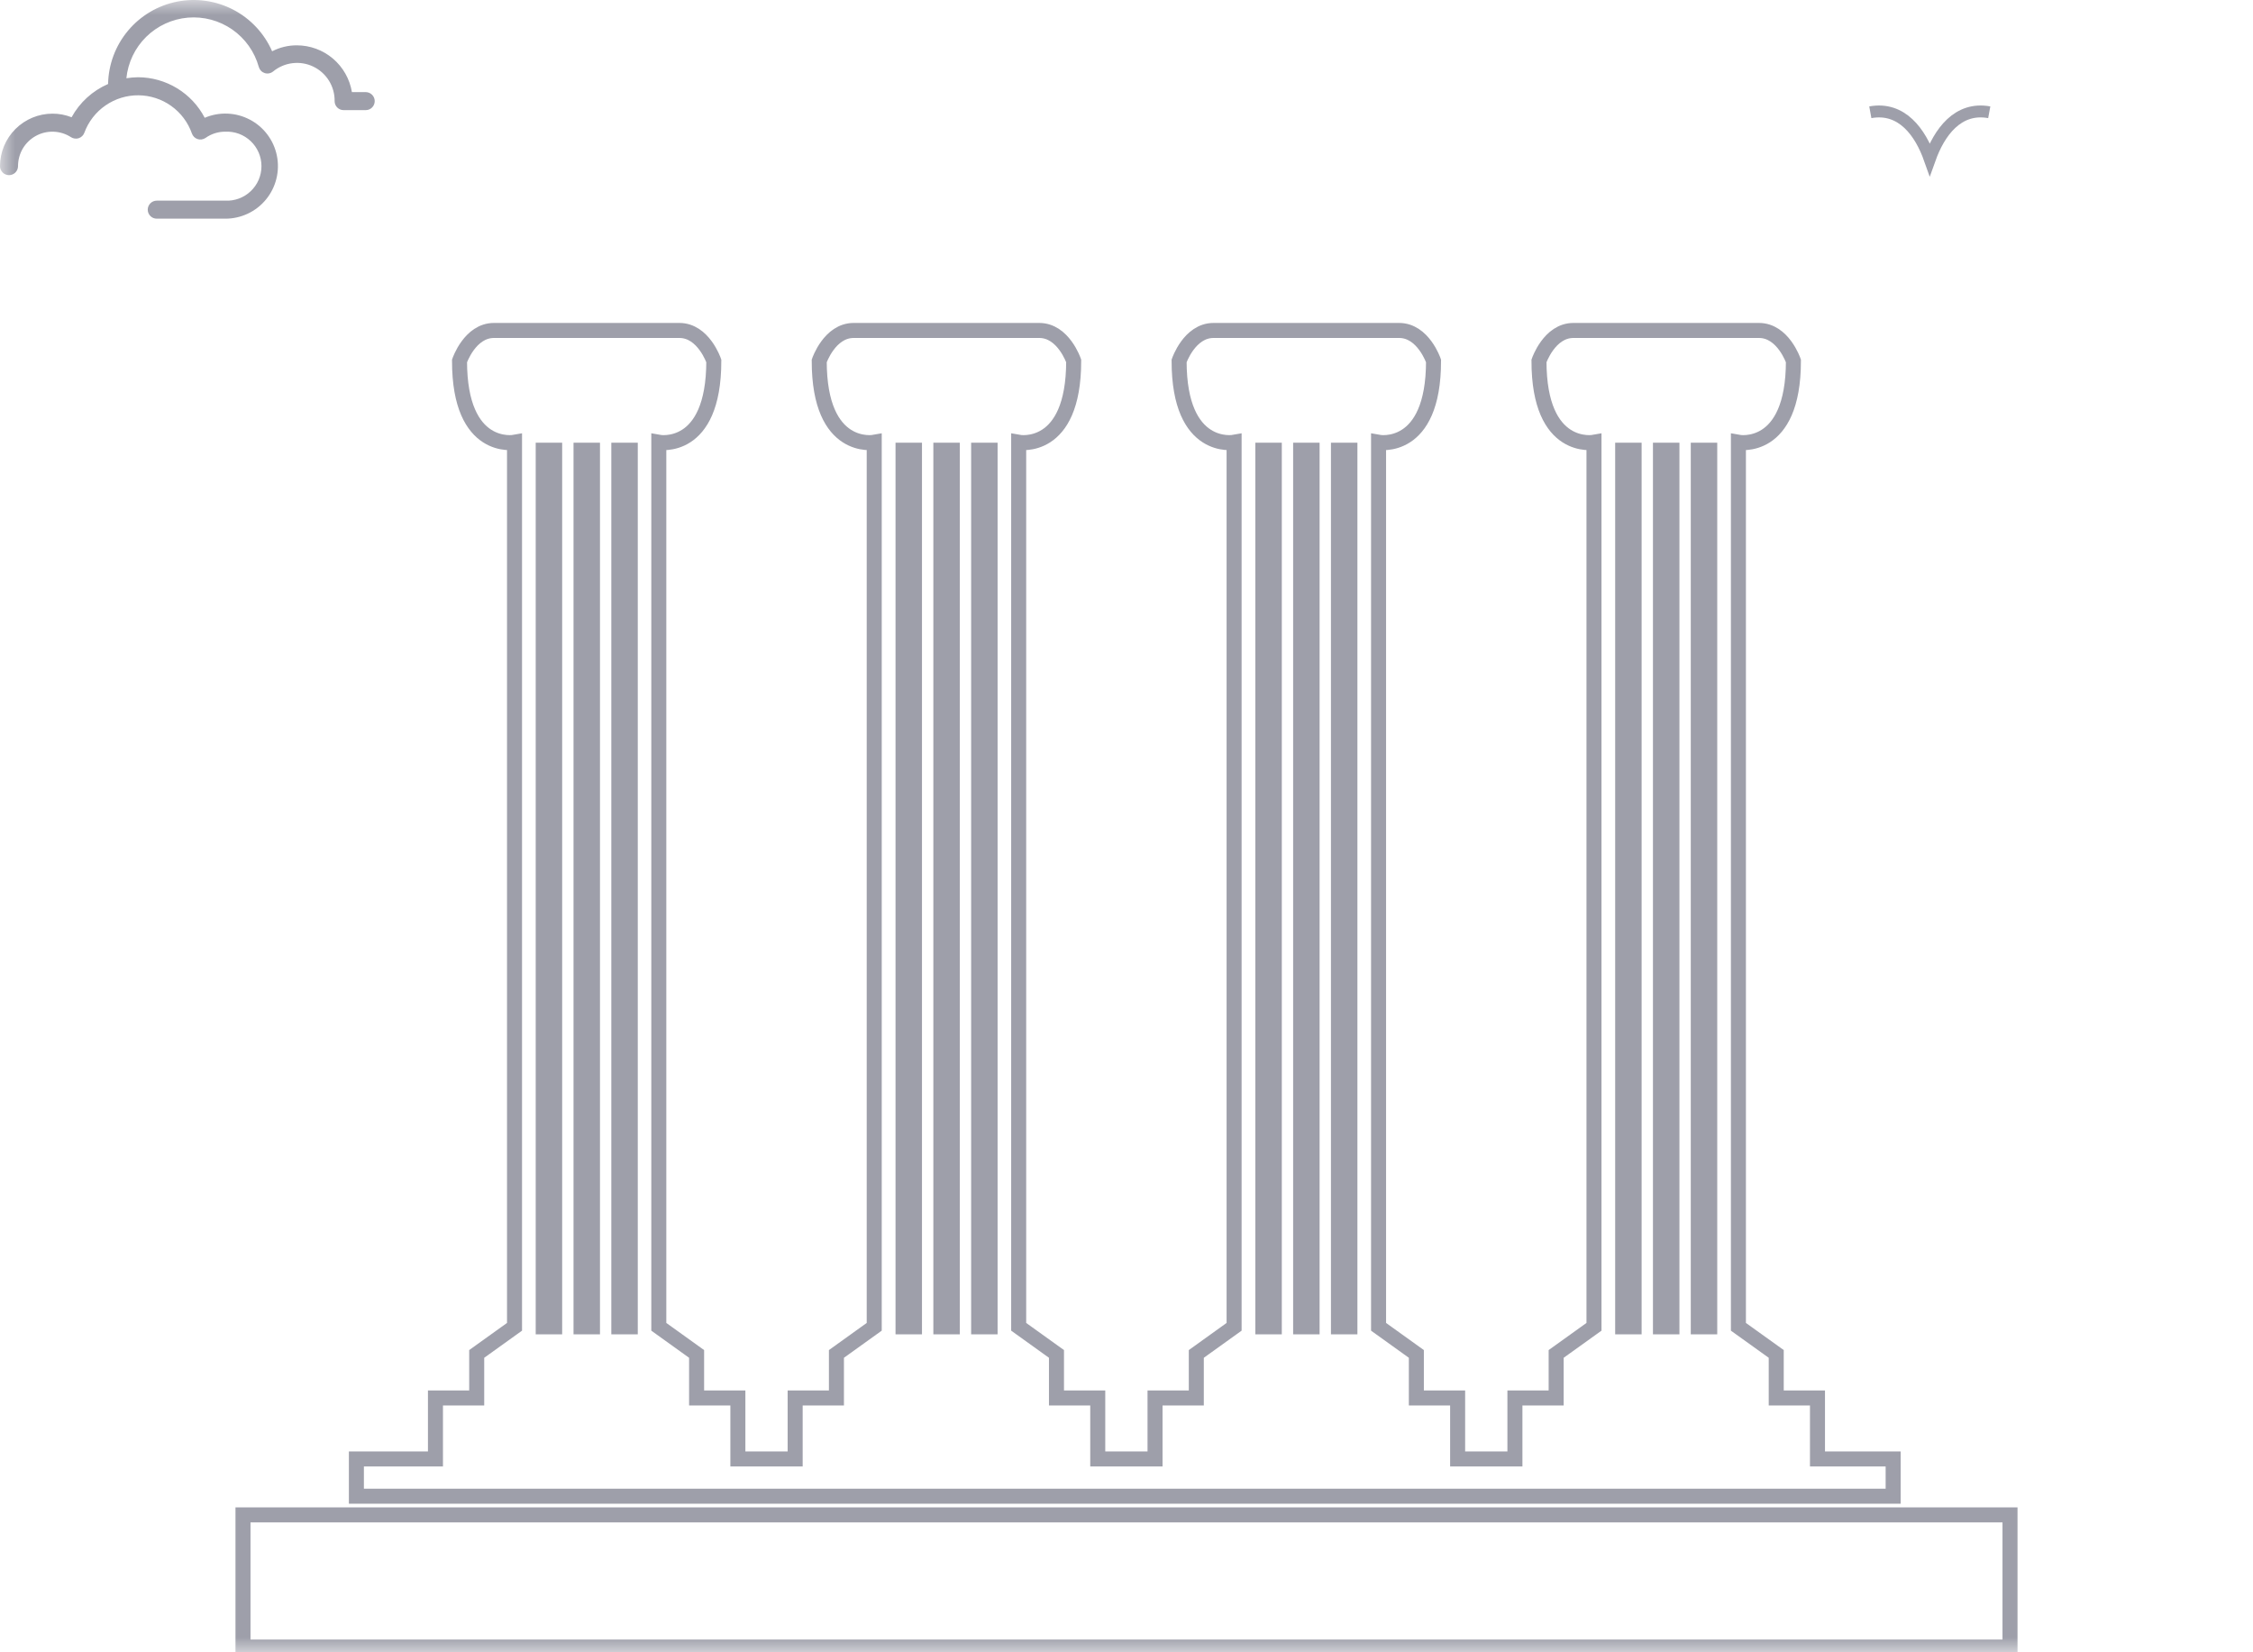 <svg width="75" height="55" viewBox="0 0 75 55" fill="none" xmlns="http://www.w3.org/2000/svg">
<mask id="mask0_1_3778" style="mask-type:alpha" maskUnits="userSpaceOnUse" x="0" y="0" width="75" height="55">
<rect width="75" height="55" fill="#D9D9D9"/>
</mask>
<g mask="url(#mask0_1_3778)">
<path d="M2.383 3.903C2.18 3.823 1.964 3.782 1.746 3.783C1.283 3.784 0.84 3.968 0.512 4.296C0.185 4.623 0.001 5.067 0 5.53C0 5.609 0.032 5.686 0.088 5.742C0.144 5.798 0.22 5.83 0.3 5.83C0.38 5.83 0.456 5.798 0.512 5.742C0.569 5.686 0.6 5.609 0.6 5.53C0.6 5.324 0.655 5.122 0.759 4.944C0.864 4.767 1.015 4.622 1.196 4.523C1.376 4.424 1.58 4.376 1.786 4.384C1.992 4.392 2.192 4.455 2.365 4.567C2.402 4.591 2.445 4.607 2.49 4.612C2.534 4.618 2.58 4.614 2.623 4.6C2.665 4.585 2.704 4.561 2.737 4.529C2.769 4.498 2.793 4.459 2.809 4.416C2.944 4.049 3.19 3.732 3.512 3.51C3.834 3.287 4.217 3.169 4.608 3.172C5 3.175 5.381 3.299 5.699 3.526C6.018 3.754 6.259 4.074 6.388 4.443C6.404 4.487 6.429 4.526 6.461 4.559C6.494 4.591 6.534 4.615 6.578 4.63C6.622 4.644 6.668 4.648 6.714 4.641C6.76 4.634 6.804 4.617 6.842 4.591C7.033 4.455 7.261 4.383 7.496 4.383C7.651 4.376 7.807 4.399 7.953 4.453C8.099 4.507 8.233 4.591 8.346 4.698C8.459 4.805 8.549 4.935 8.611 5.078C8.672 5.221 8.704 5.375 8.704 5.531C8.704 5.687 8.672 5.841 8.611 5.985C8.549 6.128 8.459 6.257 8.346 6.364C8.233 6.472 8.099 6.555 7.953 6.609C7.807 6.663 7.651 6.687 7.496 6.679H5.218C5.139 6.679 5.062 6.711 5.006 6.767C4.95 6.823 4.918 6.899 4.918 6.979C4.918 7.059 4.95 7.135 5.006 7.191C5.062 7.248 5.139 7.279 5.218 7.279H7.496C7.756 7.28 8.012 7.223 8.247 7.113C8.483 7.002 8.69 6.841 8.855 6.64C9.02 6.439 9.138 6.204 9.2 5.952C9.263 5.7 9.269 5.437 9.217 5.182C9.166 4.927 9.058 4.687 8.902 4.48C8.746 4.272 8.546 4.101 8.315 3.981C8.085 3.86 7.831 3.792 7.572 3.782C7.312 3.771 7.053 3.819 6.815 3.921C6.603 3.515 6.284 3.175 5.893 2.937C5.501 2.699 5.052 2.572 4.594 2.571C4.464 2.573 4.335 2.584 4.207 2.604C4.26 2.082 4.493 1.594 4.867 1.226C5.241 0.858 5.732 0.632 6.255 0.587C6.778 0.543 7.3 0.683 7.731 0.982C8.162 1.282 8.475 1.723 8.615 2.229C8.629 2.277 8.654 2.32 8.688 2.356C8.723 2.392 8.766 2.418 8.813 2.433C8.86 2.448 8.911 2.451 8.959 2.441C9.008 2.432 9.054 2.41 9.092 2.379C9.277 2.227 9.501 2.131 9.738 2.103C9.975 2.074 10.216 2.114 10.431 2.218C10.646 2.322 10.827 2.485 10.953 2.689C11.078 2.892 11.143 3.127 11.139 3.366C11.139 3.446 11.17 3.522 11.226 3.578C11.283 3.635 11.359 3.666 11.439 3.666H12.174C12.253 3.666 12.33 3.635 12.386 3.578C12.442 3.522 12.474 3.446 12.474 3.366C12.474 3.287 12.442 3.21 12.386 3.154C12.33 3.098 12.253 3.066 12.174 3.066H11.715C11.643 2.632 11.419 2.236 11.084 1.951C10.748 1.666 10.322 1.509 9.881 1.509C9.595 1.508 9.313 1.576 9.059 1.707C8.798 1.112 8.342 0.623 7.766 0.323C7.189 0.022 6.528 -0.072 5.89 0.055C5.253 0.182 4.678 0.523 4.261 1.022C3.844 1.52 3.61 2.146 3.598 2.796C3.081 3.02 2.653 3.41 2.383 3.903Z" fill="#9E9FAA"/>
<path d="M62.261 3.737C63.314 3.545 63.928 4.412 64.24 5.294C64.556 4.408 65.172 3.545 66.22 3.737" stroke="#9E9FAA" stroke-width="0.396" stroke-miterlimit="10"/>
<path d="M63.021 48.564H60.502V46.534H59.129V45.068L57.87 44.165V14.723C57.87 14.723 59.701 15.062 59.701 12.015C59.701 12.015 59.357 11 58.556 11H52.376C51.575 11 51.231 12.015 51.231 12.015C51.231 15.06 53.062 14.723 53.062 14.723V44.165L51.803 45.068V46.534H50.43V48.564H48.523V46.534H47.149V45.068L45.891 44.165V14.723C45.891 14.723 47.721 15.062 47.721 12.015C47.721 12.015 47.378 11 46.576 11H40.396C39.595 11 39.251 12.015 39.251 12.015C39.251 15.06 41.082 14.723 41.082 14.723V44.165L39.824 45.068V46.534H38.45V48.564H36.543V46.534H35.169V45.068L33.911 44.165V14.723C33.911 14.723 35.742 15.062 35.742 12.015C35.742 12.015 35.398 11 34.597 11H28.416C27.615 11 27.271 12.015 27.271 12.015C27.271 15.06 29.102 14.723 29.102 14.723V44.165L27.844 45.068V46.534H26.47V48.564H24.563V46.534H23.189V45.068L21.931 44.165V14.723C21.931 14.723 23.762 15.062 23.762 12.015C23.762 12.015 23.418 11 22.617 11H16.442C15.641 11 15.297 12.015 15.297 12.015C15.297 15.06 17.128 14.723 17.128 14.723V44.165L15.869 45.068V46.534H14.496V48.564H11.864V49.804H63.021V48.564ZM18.464 44.165H18.083V14.985H18.464V44.165ZM19.723 44.165H19.342V14.985H19.723V44.165ZM20.981 44.165H20.6V14.985H20.981V44.165ZM30.442 44.165H30.061V14.985H30.442V44.165ZM31.701 44.165H31.32V14.985H31.701V44.165ZM32.959 44.165H32.578V14.985H32.959V44.165ZM42.42 44.165H42.039V14.985H42.42V44.165ZM43.678 44.165H43.297V14.985H43.678V44.165ZM44.937 44.165H44.556V14.985H44.937V44.165ZM54.398 44.165H54.017V14.985H54.398V44.165ZM55.657 44.165H55.275V14.985H55.657V44.165ZM56.915 44.165H56.534V14.985H56.915V44.165Z" stroke="#9E9FAA" stroke-width="0.5" stroke-miterlimit="10"/>
<path d="M66.911 50.426H8.089V54.825H66.911V50.426Z" stroke="#9E9FAA" stroke-width="0.5" stroke-miterlimit="10"/>
</g>
</svg>
